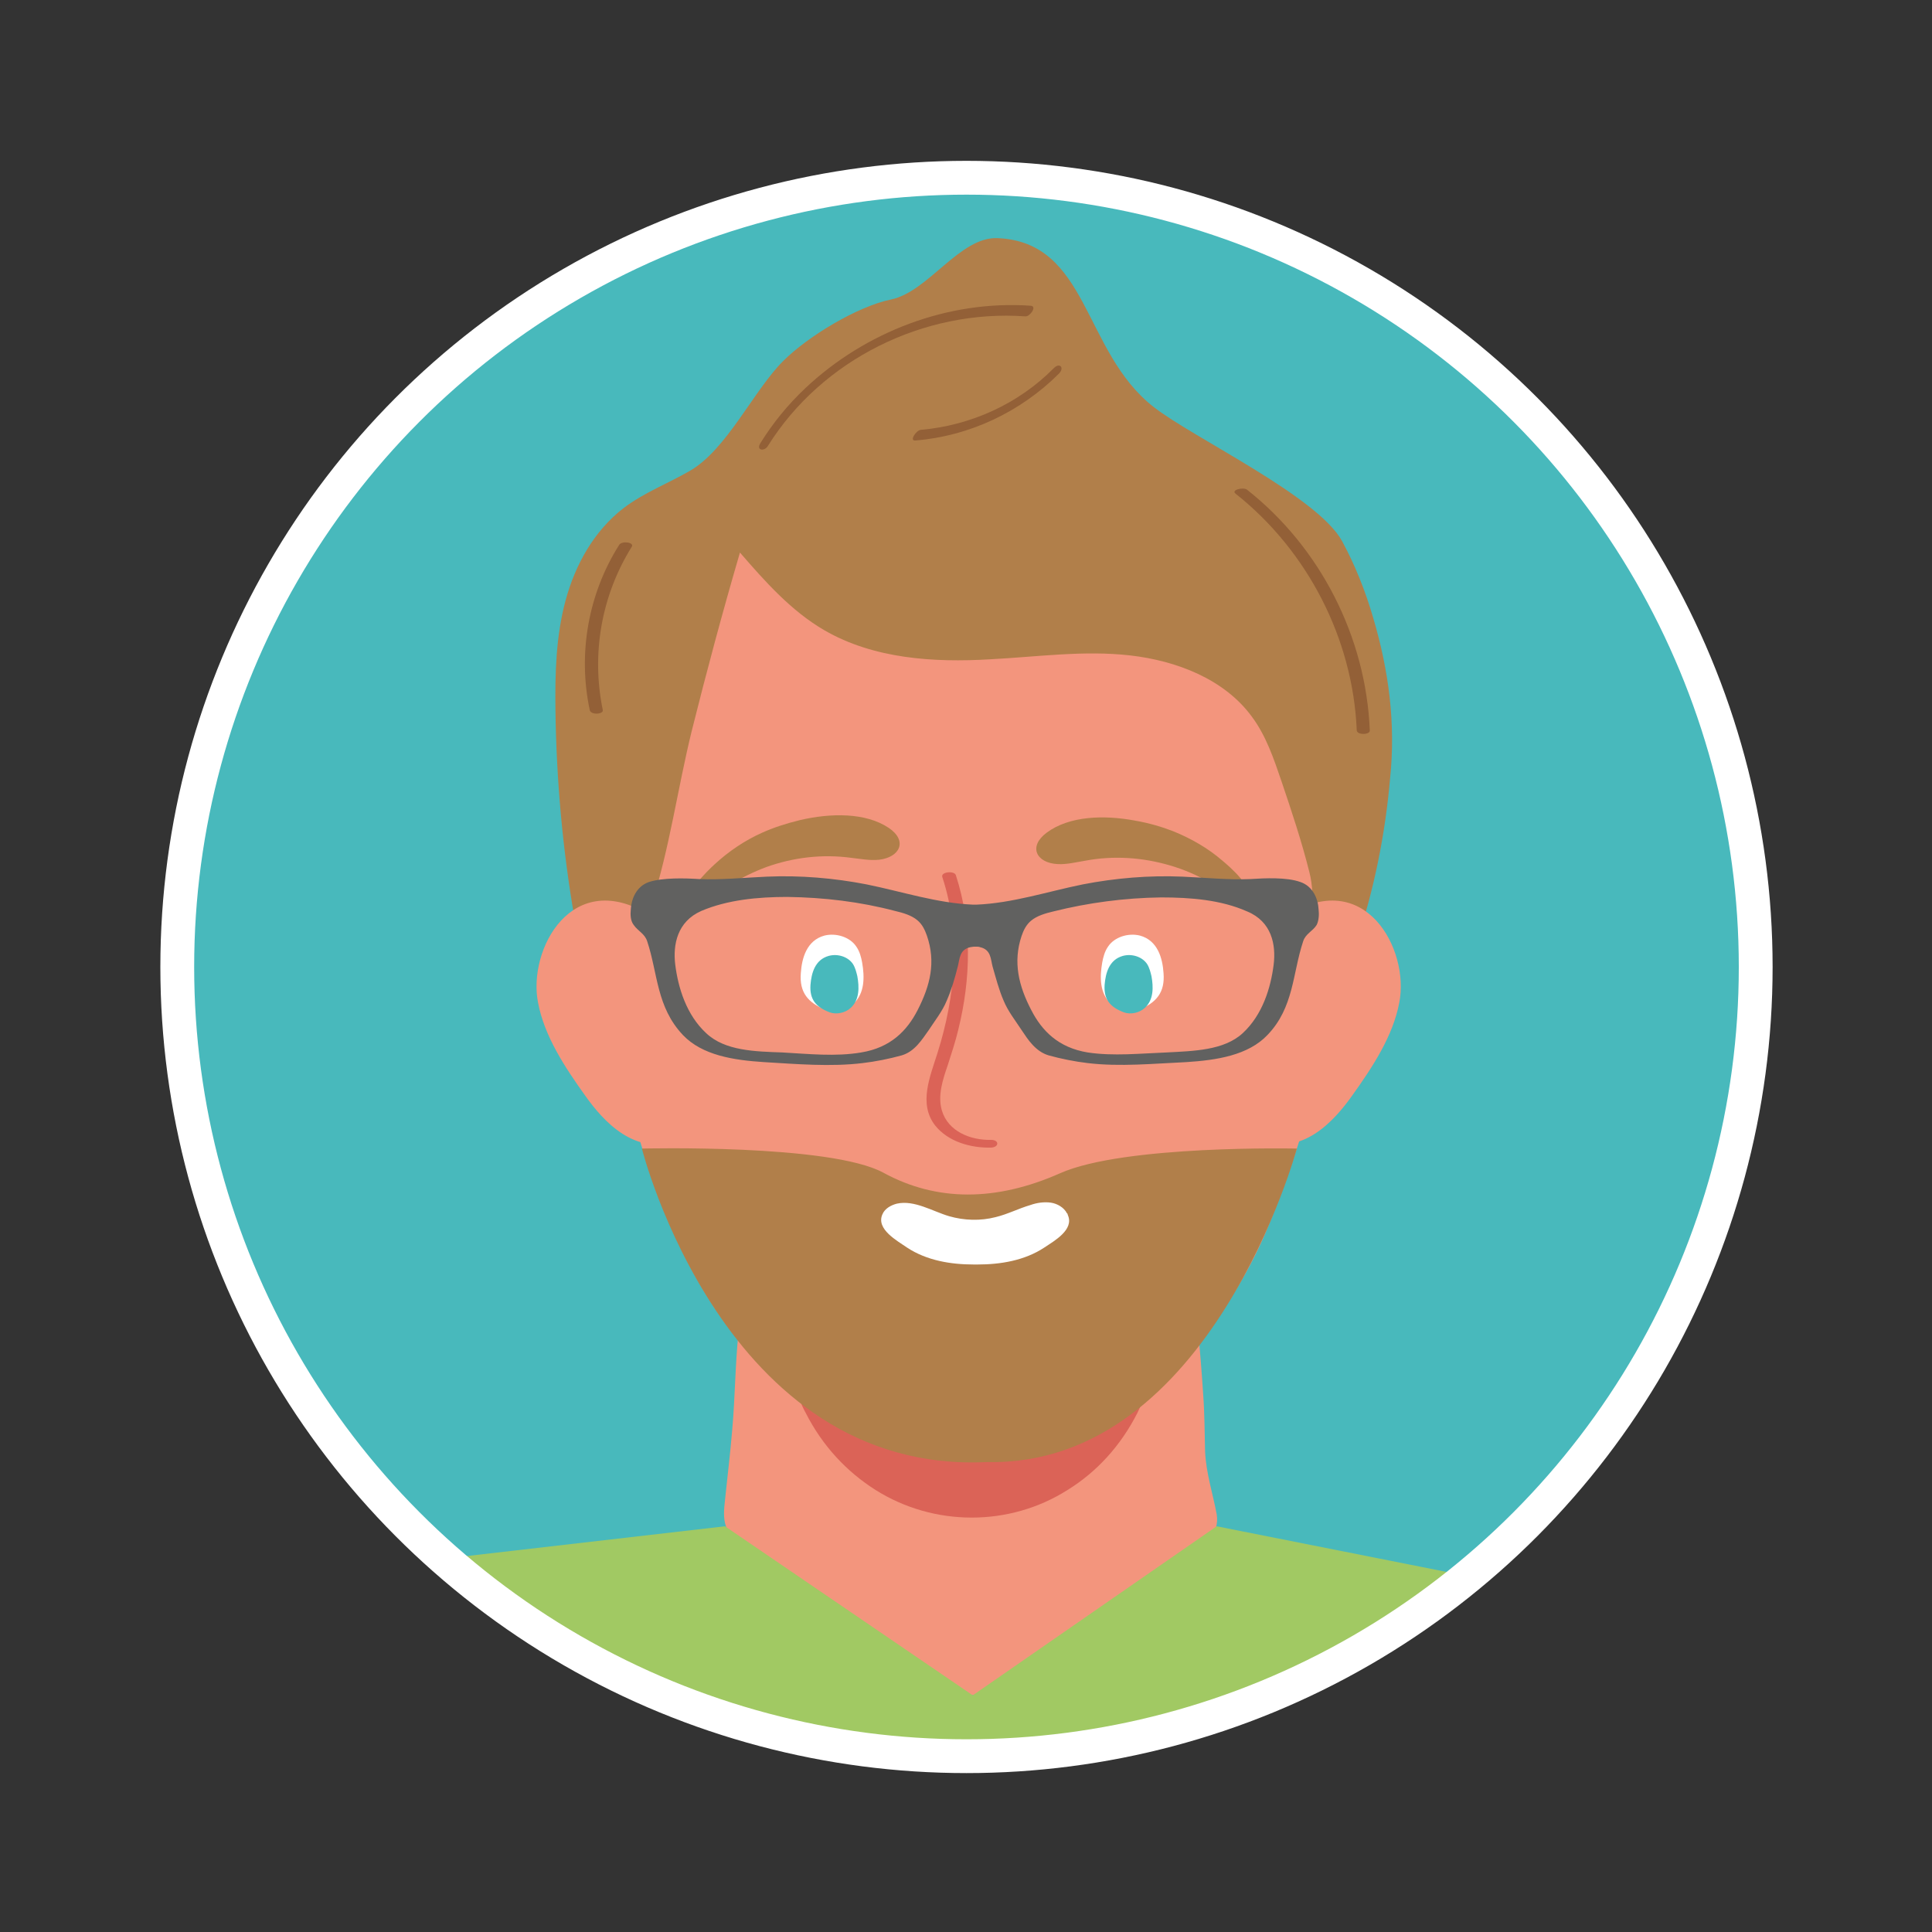 <?xml version="1.0" encoding="utf-8"?>
<!-- Generator: Adobe Illustrator 28.0.0, SVG Export Plug-In . SVG Version: 6.00 Build 0)  -->
<svg version="1.1" id="Livello_1" xmlns="http://www.w3.org/2000/svg" xmlns:xlink="http://www.w3.org/1999/xlink" x="0px" y="0px"
	 viewBox="0 0 400 400" style="enable-background:new 0 0 400 400;" xml:space="preserve">
<rect x="0" y="0" width="400" height="400" fill="#333333" stroke="none"/>
<style type="text/css">
	.st0{fill:#48B9BC;}
	.st1{fill:#F3957D;}
	.st2{fill:#DB6357;}
	.st3{fill:#B17F4A;}
	.st4{fill:#FFFFFF;}
	.st5{fill:#616160;}
	.st6{fill:#936037;}
	.st7{fill:#F29106;}
	.st8{fill:#A1C963;}
	.st9{fill:none;stroke:#FFFFFF;stroke-width:7;stroke-miterlimit:10;}
</style>
<circle class="st0" cx="200.1" cy="200.2" r="163.4"/>
<g>
	<g>
		<g>
			<g>
				<path class="st1" d="M251.9,313.5c-0.8-4.3-2.2-8.5-2.4-13c-0.1-3.9-0.1-7.9-0.4-11.9c-0.6-9.1-1.4-18.3-3-27.3
					c-2.4-13.4-18.7-13.8-29.1-15.9c-14.5-3-29.5-4.2-44-1.2c-4.2,0.9-8.4,2.1-11.7,4.9c-3,2.6-4.9,5.7-6,9.2l0-0.1
					c-0.6,1.8-1.1,3.7-1.4,5.5c-0.3,1.6-0.4,3.2-0.4,4.9c-0.2,2.5-0.4,4.9-0.6,7.3c-0.7,6.7-0.7,13.4-1.3,20.1
					c-0.4,4.9-1,9.7-1.5,14.6c-0.2,1.8-0.4,3.7,0.2,5.4c1.1,3.2,4.3,4.9,7.1,6.7c4.6,2.8,8.2,6.9,12.7,9.7c5.5,3.4,10.6,7.5,16,11
					c4.4,2.9,10.1,7,15.5,7.6c3.3,0.4,6.5-1,9.5-2.5c13-6.6,25-15.2,35.4-25.5C249.2,320.3,252.6,317.6,251.9,313.5
					C251.9,313.5,251.9,313.5,251.9,313.5z"/>
			</g>
		</g>
		<g>
			<g>
				<g>
					<path class="st2" d="M234.4,272.5c-4.8-5.9-12.5-8.6-19.7-10.4c-4.4-1.1-9.1-2.1-13.6-1.9h-0.2c-4.5-0.2-9.2,0.9-13.6,1.9
						c-7.2,1.8-14.9,4.4-19.7,10.4c-3.3,4.1-3.9,9.7-2.7,14.9c0.4,1.8,1,3.5,1.9,5.1c3.5,6.9,8.5,12.2,14.5,16
						c12.1,7.6,27.7,7.6,39.7,0c6-3.7,11-9.1,14.5-16c0.8-1.6,1.4-3.3,1.8-5.1C238.3,282.1,237.7,276.5,234.4,272.5z"/>
				</g>
			</g>
		</g>
		<g>
			<g>
				<g>
					<path class="st1" d="M279.1,171.3c0-8.8-0.2-17.6-0.7-26.4c-0.3-5.6-0.4-11.3-0.9-17c-1.1-12.4-9.7-19.7-18.5-27.3
						c-3.7-3.2-7.5-6.3-11.6-8.9c-8.6-5.4-18.3-8.5-28.2-10.2c-9.2-1.5-19.8-3.2-28.7-0.3c-18.1,5.8-36.9,12.8-50.2,27
						c-21.4,22.9-19.4,57.2-15.9,86.1c4.3,36.3,14.5,80,47.8,100.4c10.6,6.5,23.7,8.6,35.9,6.3c10.6-2,22.7-5.6,31.1-12.6
						c3-2.5,5.6-5.5,7.9-8.6c5.9-7.9,10.8-15.1,14.8-24.3c4-9.4,7.2-19,10-28.9c2.3-8.2,4.3-16.6,6-24.9c1.6-7.3,0.9-15.4,1.1-22.9
						C279,176.3,279.1,173.8,279.1,171.3z"/>
				</g>
			</g>
		</g>
		<g>
			<g>
				<g>
					<path class="st3" d="M284.3,127.9c-1.6-5.5-3.7-10.8-6.4-15.8c-5-9.3-30.8-21.4-39-27.8c-14.8-11.5-13.4-34.2-32.4-35
						c-7.8-0.3-14.3,11.1-22,12.7c-6.9,1.4-17.2,7.6-22.3,12.7c-6.1,6-11.7,18.4-19.4,22.8c-4.5,2.6-9.5,4.5-13.7,7.7
						c-6.1,4.7-10,11.7-12,19.1c-2,7.4-2.2,15.1-2.1,22.8c0.2,14.5,1.5,29,4,43.3c0.7,4.3,6.1,26.8,12.3,15.3c1.5-2.9,2.5-6,3.1-9.2
						c0.3-1.7,0.5-3.4,0.6-5.1c0.1-1.3-0.5-3.1-0.1-4.2c3.7-11.4,5.4-24,8.3-35.8c3.1-12.4,6.4-24.7,10-37
						c5.2,6,10.6,12.1,17.5,16.1c10.2,5.9,22.6,6.7,34.3,6c9.7-0.5,19.4-1.9,29-0.8c9.6,1.1,19.5,4.9,25.2,12.7
						c2.9,3.9,4.5,8.6,6.1,13.3c2.1,6.2,4.2,12.5,5.8,18.9c1.4,5.4-0.1,11.2,2.2,16.5c2.2,5.2,6.2,2,7.5-1.9c3.7-11,6-22.5,7-34
						C289,149.7,287.5,138.7,284.3,127.9z"/>
				</g>
			</g>
		</g>
		<g>
			<g>
				<g>
					<g>
						<g>
							<g>
								<g>
									<g>
										<g>
											<path class="st1" d="M134.9,189.7c-16.4-10.5-25.7,6.9-23.5,17.9c1.3,6.9,5.5,13.3,9.8,19.3c3.7,5.2,10.3,12.6,19.3,9.2
												c3.5-1.3,5-4.2,6-7c3.8-10.4,1.9-23.4-4.7-32.9C140,193.8,137.7,191.5,134.9,189.7z"/>
										</g>
									</g>
								</g>
							</g>
						</g>
					</g>
				</g>
			</g>
			<g>
				<g>
					<g>
						<g>
							<g>
								<g>
									<g>
										<g>
											<path class="st1" d="M266.2,189.7c16.4-10.5,25.7,6.9,23.5,17.9c-1.3,6.9-5.5,13.3-9.8,19.3c-3.7,5.2-10.3,12.6-19.3,9.2
												c-3.5-1.3-5-4.2-6-7c-3.8-10.4-1.9-23.4,4.7-32.9C261,193.8,263.4,191.5,266.2,189.7z"/>
										</g>
									</g>
								</g>
							</g>
						</g>
					</g>
				</g>
			</g>
		</g>
		<g>
			<g>
				<g>
					<g>
						<g>
							<g>
								<g>
									<g>
										<g>
											<path class="st3" d="M165.6,169.8c-2.9,0.7-5.6,1.6-7.8,2.6c-3.6,1.6-7,3.9-9.9,6.6c-1.2,1.1-7.3,6.8-3.9,8
												c2,0.7,5.4-2.8,6.9-3.7c2.5-1.5,5.1-2.8,7.8-3.8c5.6-2,11.6-2.7,17.5-1.9c1.9,0.2,3.8,0.6,5.8,0.4c4.3-0.5,6-3.9,2-6.6
												C179.2,168.2,172,168.3,165.6,169.8z"/>
										</g>
									</g>
								</g>
							</g>
						</g>
					</g>
				</g>
			</g>
		</g>
		<g>
			<g>
				<g>
					<g>
						<g>
							<g>
								<g>
									<path class="st4" d="M165.8,201.5c0.2-3.1,1.2-6.8,4.9-7.8c2.4-0.6,5.3,0.3,6.6,2.3c0.7,1,1,2.2,1.2,3.3
										c0.5,2.9,0.6,6.4-1.9,8.6c-1.4,1.3-3.7,1.9-5.6,1.2C167.2,207.6,165.5,205.4,165.8,201.5z"/>
								</g>
							</g>
						</g>
					</g>
				</g>
			</g>
		</g>
		<g>
			<g>
				<g>
					<g>
						<g>
							<g>
								<g>
									<g>
										<g>
											<path class="st3" d="M235,169.9c2.9,0.5,5.6,1.3,7.9,2.2c3.7,1.5,7.2,3.5,10.2,6.1c1.2,1,7.6,6.4,4.3,7.8
												c-1.9,0.8-5.6-2.5-7.1-3.4c-2.5-1.4-5.2-2.6-8-3.4c-5.7-1.7-11.8-2.1-17.6-1c-1.9,0.3-3.8,0.8-5.7,0.7
												c-4.4-0.2-6.2-3.6-2.3-6.5C221.4,168.9,228.6,168.7,235,169.9z"/>
										</g>
									</g>
								</g>
							</g>
						</g>
					</g>
				</g>
			</g>
		</g>
		<g>
			<g>
				<g>
					<g>
						<g>
							<g>
								<g>
									<path class="st4" d="M240.9,201.5c-0.2-3.1-1.2-6.8-4.9-7.8c-2.4-0.6-5.3,0.3-6.6,2.3c-0.7,1-1,2.2-1.2,3.3
										c-0.5,2.9-0.6,6.4,1.9,8.6c1.4,1.3,3.7,1.9,5.6,1.2C239.5,207.6,241.2,205.4,240.9,201.5z"/>
								</g>
							</g>
						</g>
					</g>
				</g>
			</g>
		</g>
		<g>
			<g>
				<g>
					<path class="st2" d="M205.2,236c-4.2,0.1-8.9-1.7-10.2-6.1c-0.9-3.1,0.2-6.4,1.2-9.3c0.8-2.5,1.6-4.9,2.2-7.4
						c2.6-10.5,2.9-21.6-0.5-32c-0.3-1-3.2-0.7-2.8,0.4c3.9,11.8,2.7,24.7-1,36.4c-1.5,4.8-4,10.5-0.5,15c2.7,3.4,7.4,4.7,11.6,4.6
						C206.9,237.5,206.9,236,205.2,236z"/>
				</g>
			</g>
		</g>
		<path class="st3" d="M132.9,237.8c0,0,39-1,50,5s23.3,6,36.6,0.1c13.3-5.9,49-5.1,49-5.1s-17.8,65.9-64.1,64.9
			C149.8,305.4,132.9,237.8,132.9,237.8z"/>
		<g>
			<g>
				<g>
					<path class="st4" d="M220.9,251.2c-0.6-1.2-2-2-3.3-2.2c-1.4-0.2-2.9,0-4.3,0.5c-2.4,0.7-4.7,1.9-7.2,2.5
						c-3.1,0.8-6.5,0.7-9.6-0.2c-3.4-1-7.2-3.4-10.8-2.6c-1.2,0.3-2.5,1-3,2.2c-1.4,3.1,3.1,5.5,5.1,6.9c4.1,2.7,9.1,3.5,13.8,3.5
						c0,0,0,0,0.1,0c0.1,0,0.2,0,0.3,0c0.1,0,0.2,0,0.3,0c0,0,0,0,0.1,0c4.7,0,9.7-0.8,13.8-3.5c2.1-1.4,6.2-3.7,4.9-6.7
						C221,251.3,221,251.2,220.9,251.2z"/>
				</g>
			</g>
		</g>
		<g>
			<g>
				<g>
					<g>
						<g>
							<g>
								<g>
									<path class="st0" d="M167.8,203.9c0.2-2.4,0.9-5.2,3.8-6c1.9-0.5,4,0.2,5,1.7c0.5,0.8,0.7,1.7,0.9,2.5
										c0.4,2.2,0.5,4.9-1.4,6.6c-1.1,1-2.9,1.4-4.3,0.9C168.9,208.5,167.6,206.9,167.8,203.9z"/>
								</g>
							</g>
						</g>
					</g>
				</g>
			</g>
		</g>
		<g>
			<g>
				<g>
					<g>
						<g>
							<g>
								<g>
									<path class="st0" d="M228.7,203.9c0.2-2.4,0.9-5.2,3.8-6c1.9-0.5,4,0.2,5,1.7c0.5,0.8,0.7,1.7,0.9,2.5
										c0.4,2.2,0.5,4.9-1.4,6.6c-1.1,1-2.9,1.4-4.3,0.9C229.8,208.5,228.5,206.9,228.7,203.9z"/>
								</g>
							</g>
						</g>
					</g>
				</g>
			</g>
		</g>
	</g>
	<g>
		<g>
			<path class="st5" d="M273,188.3c-0.1-2.1-1.1-4.8-3.8-5.7c-2.8-1-7.3-0.8-10.3-0.6c-4.7,0.2-9.4-0.3-14.1-0.5
				c-6.9-0.3-13.9,0.3-20.6,1.6c-7.4,1.5-14.6,3.9-22.1,4.2v0c-0.1,0-0.2,0-0.3,0c-0.1,0-0.2,0-0.3,0v0c-7.5-0.3-14.7-2.7-22.1-4.2
				c-6.7-1.3-13.7-1.9-20.6-1.6c-4.7,0.2-9.4,0.7-14.1,0.5c-3-0.2-7.5-0.3-10.3,0.6c-2.7,0.9-3.7,3.6-3.8,5.7
				c-0.1,1-0.1,2.3,0.6,3.2c0.9,1.3,2.3,1.8,2.8,3.4c2.2,6.6,1.9,13.6,7.4,19.4c4,4.2,10.5,5.2,16.8,5.6c6.7,0.4,13.8,1,20.4,0.2
				c2.6-0.3,5.6-0.9,8.1-1.6c2.7-0.8,4.2-3.3,5.5-5.1c1.3-2,2.9-4,3.8-6.2c1-2.3,1.7-4.7,2.3-7.1c0.4-1.5,0.3-3.5,2.6-4
				c0.2,0,0.5-0.1,0.7-0.1v0c0.1,0,0.2,0,0.3,0c0.1,0,0.2,0,0.3,0v0c0.2,0,0.5,0,0.7,0.1c2.3,0.5,2.2,2.5,2.6,4
				c0.7,2.4,1.3,4.8,2.3,7.1c0.9,2.2,2.5,4.2,3.8,6.2c1.2,1.8,2.8,4.3,5.5,5.1c2.5,0.7,5.5,1.3,8.1,1.6c6.7,0.8,13.7,0.1,20.4-0.2
				c6.3-0.4,12.8-1.4,16.8-5.6c5.5-5.7,5.2-12.8,7.4-19.4c0.5-1.6,2-2.1,2.8-3.4C273.1,190.5,273.1,189.2,273,188.3z M190,209.1
				c-2.2,4.3-5.6,7.8-11.7,8.8c-5.3,0.9-10.9,0.3-16.3,0c-5.6-0.2-11.9-0.3-15.8-4c-4.1-3.8-5.8-9.4-6.4-14.2
				c-0.5-4.1,0.4-8.9,5.4-11.1c5.4-2.3,11.7-2.9,17.8-2.9c7.6,0.1,15.1,1,22.3,2.9c1.7,0.4,3.4,0.9,4.6,1.9c1.1,0.9,1.6,2.1,2,3.2
				C193.8,199.2,192.6,204,190,209.1z M263.7,199.7c-0.6,4.8-2.3,10.4-6.4,14.2c-3.9,3.6-10.2,3.7-15.8,4c-5.3,0.2-11,0.8-16.3,0
				c-6.1-1-9.5-4.5-11.7-8.8c-2.6-5-3.8-9.9-2-15.3c0.4-1.2,1-2.4,2-3.2c1.2-1,2.9-1.5,4.6-1.9c7.2-1.8,14.7-2.8,22.3-2.9
				c6.1,0,12.4,0.5,17.8,2.9C263.3,190.8,264.2,195.6,263.7,199.7z"/>
		</g>
	</g>
	<g>
		<g>
			<g>
				<path class="st6" d="M159,92.3c11.2-17.9,32.3-28.3,53.3-26.8c0.9,0.1,2.5-2.1,1.1-2.2c-17.1-1.2-34.3,5.4-46.7,17.1
					c-3.6,3.4-6.7,7.2-9.3,11.4C156.5,93.3,158.3,93.5,159,92.3z"/>
			</g>
		</g>
		<g>
			<g>
				<path class="st6" d="M218.2,76.2c-7.3,7.4-17.2,11.9-27.6,12.8c-0.9,0.1-2.4,2.3-1.1,2.2c11.2-0.9,21.8-5.9,29.8-13.9
					C220.4,76.1,219.4,75,218.2,76.2z"/>
			</g>
		</g>
		<g>
			<g>
				<path class="st6" d="M258.2,101.4c-0.7-0.6-3.4,0-2.4,0.8c14.9,11.8,24.3,30,25.1,49c0,1,2.8,1,2.7,0
					C282.8,131.9,273.4,113.4,258.2,101.4z"/>
			</g>
		</g>
		<g>
			<g>
				<path class="st6" d="M128.2,112.8c-6.4,10.1-8.6,22.5-6.1,34.2c0.2,1.1,2.9,0.9,2.7,0c-2.4-11.6-0.3-23.7,6-33.8
					C131.4,112.3,128.8,111.9,128.2,112.8z"/>
			</g>
		</g>
	</g>
</g>
<g>
	<circle class="st7" cx="359.7" cy="-68.1" r="9.5"/>
</g>
<g>
	<circle class="st8" cx="330.9" cy="-68.1" r="9.5"/>
</g>
<g>
	<circle class="st0" cx="302.1" cy="-68.1" r="9.5"/>
</g>
<path class="st8" d="M92,322.7l58.1-6.7l51.3,35l50.5-35l51.9,10.3c0,0-38.1,37.2-103.8,37.2S92,322.7,92,322.7z"/>
<circle class="st9" cx="200.1" cy="200.2" r="163.4"/>
</svg>
